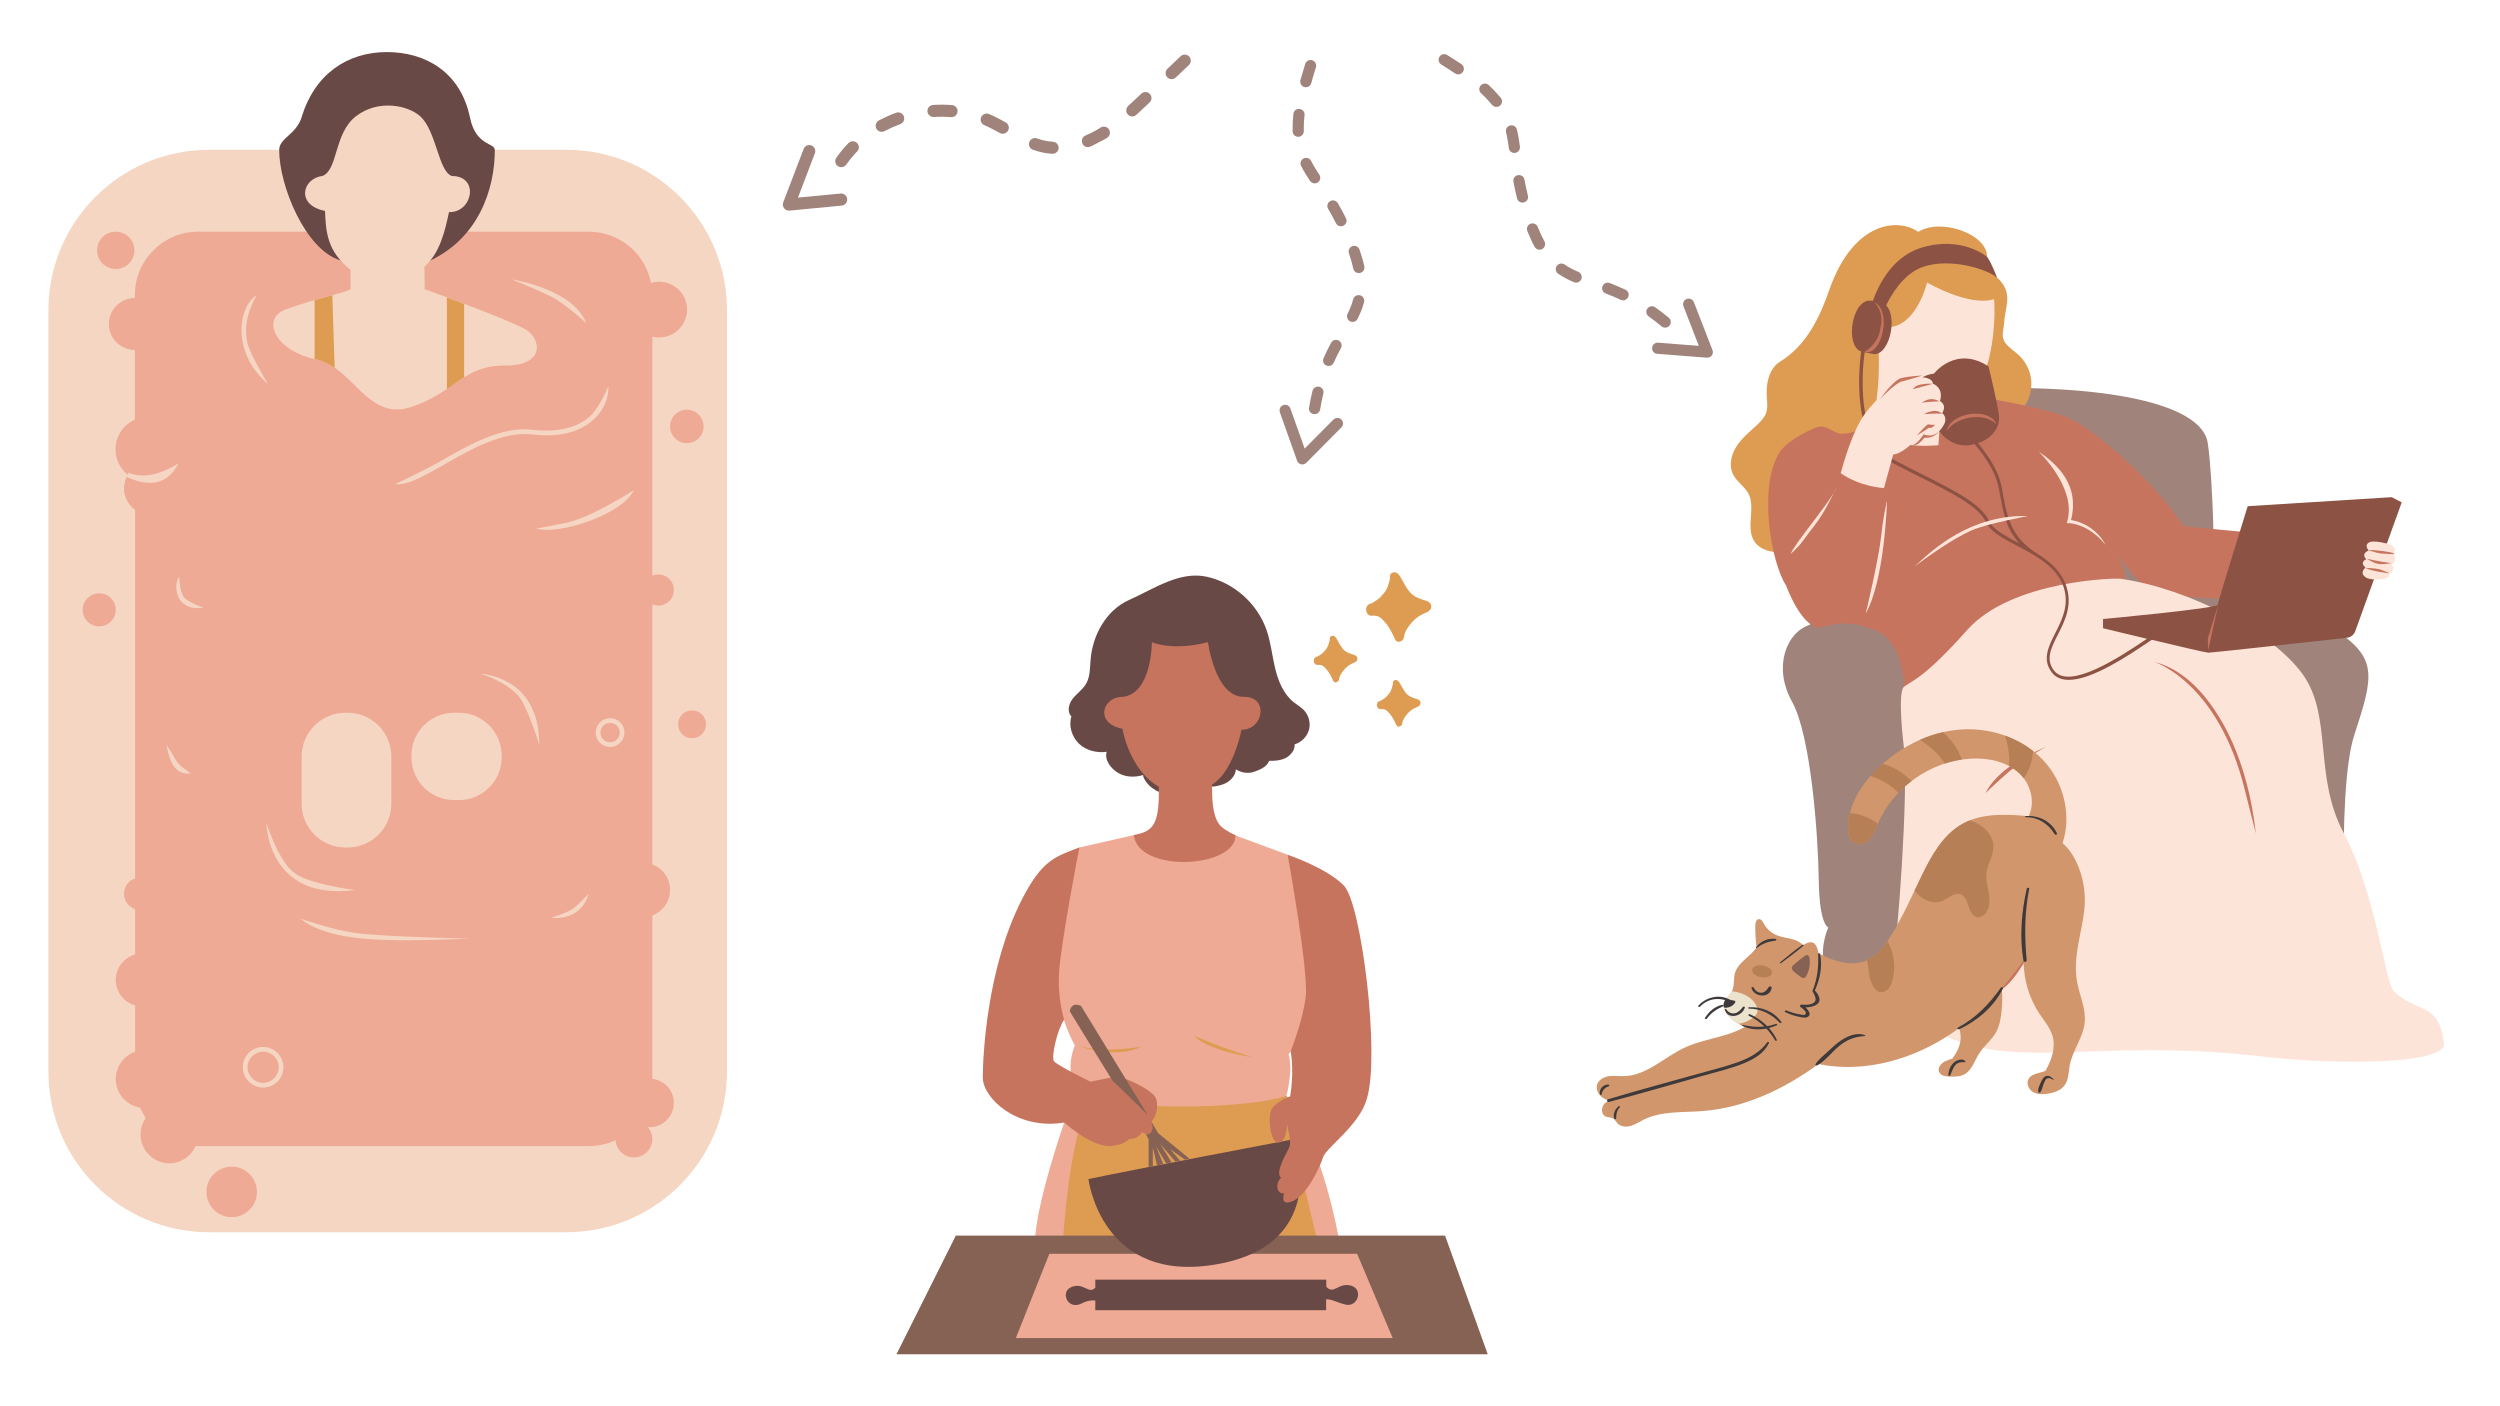 <svg xmlns="http://www.w3.org/2000/svg" xmlns:xlink="http://www.w3.org/1999/xlink" width="2240" zoomAndPan="magnify" viewBox="0 0 1680 945" height="1260" preserveAspectRatio="xMidYMid meet" version="1.0"><defs><clipPath id="834cc43b6b"><path d="M 32.539 100 L 488.539 100 L 488.539 828.66 L 32.539 828.66 Z M 32.539 100 " clip-rule="nonzero"/></clipPath><clipPath id="4841d25705"><path d="M 187 34.41 L 333 34.41 L 333 177 L 187 177 Z M 187 34.41 " clip-rule="nonzero"/></clipPath><clipPath id="cd86f69097"><path d="M 602.34 830 L 999.84 830 L 999.84 910.082 L 602.34 910.082 Z M 602.34 830 " clip-rule="nonzero"/></clipPath><clipPath id="e788ff25d5"><path d="M 561 36 L 801 36 L 801 113 L 561 113 Z M 561 36 " clip-rule="nonzero"/></clipPath><clipPath id="394cf694cb"><path d="M 811.199 57.801 L 552.34 192.367 L 511.172 113.18 L 770.035 -21.387 Z M 811.199 57.801 " clip-rule="nonzero"/></clipPath><clipPath id="55e19289a5"><path d="M 770.07 -21.316 L 511.211 113.254 L 552.375 192.441 L 811.238 57.875 Z M 770.07 -21.316 " clip-rule="nonzero"/></clipPath><clipPath id="e17af3f45f"><path d="M 526 97 L 570 97 L 570 142 L 526 142 Z M 526 97 " clip-rule="nonzero"/></clipPath><clipPath id="4351dbb88f"><path d="M 811.199 57.801 L 552.34 192.367 L 511.172 113.18 L 770.035 -21.387 Z M 811.199 57.801 " clip-rule="nonzero"/></clipPath><clipPath id="a589211ba0"><path d="M 770.07 -21.316 L 511.211 113.254 L 552.375 192.441 L 811.238 57.875 Z M 770.07 -21.316 " clip-rule="nonzero"/></clipPath><clipPath id="b2ffeb8e5f"><path d="M 966 36 L 1123 36 L 1123 221 L 966 221 Z M 966 36 " clip-rule="nonzero"/></clipPath><clipPath id="1cedfa3160"><path d="M 987.203 20.688 L 1161.184 230.098 L 1115.031 268.438 L 941.055 59.031 Z M 987.203 20.688 " clip-rule="nonzero"/></clipPath><clipPath id="f4b66d0a2c"><path d="M 941.289 58.836 L 1115.266 268.242 L 1161.418 229.902 L 987.438 20.492 Z M 941.289 58.836 " clip-rule="nonzero"/></clipPath><clipPath id="20d96c10e5"><path d="M 1110 200 L 1152 200 L 1152 241 L 1110 241 Z M 1110 200 " clip-rule="nonzero"/></clipPath><clipPath id="f5d50cabf4"><path d="M 987.203 20.688 L 1161.184 230.098 L 1115.031 268.438 L 941.055 59.031 Z M 987.203 20.688 " clip-rule="nonzero"/></clipPath><clipPath id="72d9e295a5"><path d="M 941.289 58.836 L 1115.266 268.242 L 1161.418 229.902 L 987.438 20.492 Z M 941.289 58.836 " clip-rule="nonzero"/></clipPath><clipPath id="29761a83e5"><path d="M 1250 189 L 1642.785 189 L 1642.785 714 L 1250 714 Z M 1250 189 " clip-rule="nonzero"/></clipPath><clipPath id="8dec0c1f20"><path d="M 868 40 L 917 40 L 917 279 L 868 279 Z M 868 40 " clip-rule="nonzero"/></clipPath><clipPath id="ccca1a1d22"><path d="M 860.398 312.625 L 855.352 40.422 L 915.34 39.312 L 920.387 311.516 Z M 860.398 312.625 " clip-rule="nonzero"/></clipPath><clipPath id="11cc596a92"><path d="M 915.035 39.164 L 920.078 311.367 L 860.09 312.48 L 855.043 40.277 Z M 915.035 39.164 " clip-rule="nonzero"/></clipPath><clipPath id="fcdb423017"><path d="M 859 272 L 903 272 L 903 313 L 859 313 Z M 859 272 " clip-rule="nonzero"/></clipPath><clipPath id="6a08eba3fc"><path d="M 860.398 312.625 L 855.352 40.422 L 915.34 39.312 L 920.387 311.516 Z M 860.398 312.625 " clip-rule="nonzero"/></clipPath><clipPath id="8313d40e2b"><path d="M 915.035 39.164 L 920.078 311.367 L 860.09 312.48 L 855.043 40.277 Z M 915.035 39.164 " clip-rule="nonzero"/></clipPath><clipPath id="108c20a510"><path d="M 1072.277 490 L 1402 490 L 1402 757.5 L 1072.277 757.5 Z M 1072.277 490 " clip-rule="nonzero"/></clipPath></defs><g clip-path="url(#834cc43b6b)"><path fill="#f5d6c3" d="M 380.453 828.074 L 140.469 828.074 C 80.949 828.074 32.539 779.855 32.539 720.219 L 32.539 208.52 C 32.539 149.039 80.789 100.66 140.469 100.66 L 380.613 100.66 C 440.133 100.66 488.539 148.879 488.539 208.52 L 488.539 720.219 C 488.383 779.855 440.133 828.074 380.453 828.074 Z M 380.453 828.074 " fill-opacity="1" fill-rule="nonzero"/></g><path fill="#eeaa94" d="M 65.238 168.23 C 65.238 161.25 70.793 155.699 77.773 155.699 C 84.758 155.699 90.312 161.25 90.312 168.23 C 90.312 175.211 84.758 180.762 77.773 180.762 C 70.793 180.762 65.238 175.211 65.238 168.23 Z M 66.664 398.699 C 60.633 398.699 55.555 403.617 55.555 409.805 C 55.555 415.988 60.477 420.906 66.664 420.906 C 72.855 420.906 77.773 415.988 77.773 409.805 C 77.773 403.617 72.855 398.699 66.664 398.699 Z M 155.707 783.98 C 146.344 783.98 138.723 791.594 138.723 800.953 C 138.723 810.312 146.344 817.926 155.707 817.926 C 165.07 817.926 172.688 810.312 172.688 800.953 C 172.531 791.594 165.07 783.98 155.707 783.98 Z M 465.051 477.375 C 459.812 477.375 455.684 481.5 455.684 486.734 C 455.684 491.969 459.812 496.09 465.051 496.09 C 470.289 496.09 474.414 491.969 474.414 486.734 C 474.414 481.5 470.289 477.375 465.051 477.375 Z M 472.828 286.559 C 472.828 280.371 467.75 275.297 461.559 275.297 C 455.367 275.297 450.289 280.371 450.289 286.559 C 450.289 292.746 455.367 297.82 461.559 297.82 C 467.75 297.82 472.828 292.746 472.828 286.559 Z M 409.973 485.781 C 406.324 485.781 403.469 488.637 403.469 492.285 C 403.469 495.934 406.324 498.789 409.973 498.789 C 413.625 498.789 416.48 495.934 416.48 492.285 C 416.48 488.637 413.625 485.781 409.973 485.781 Z M 176.816 706.734 C 171.102 706.734 166.34 711.492 166.34 717.203 C 166.34 722.914 171.102 727.672 176.816 727.672 C 182.531 727.672 187.293 722.914 187.293 717.203 C 187.293 711.492 182.688 706.734 176.816 706.734 Z M 438.387 226.285 L 438.387 386.805 C 439.656 386.328 440.926 386.012 442.352 386.012 C 448.066 386.012 452.828 390.613 452.828 396.48 C 452.828 402.348 448.227 406.949 442.352 406.949 C 440.926 406.949 439.656 406.633 438.387 406.156 L 438.387 580.953 C 445.367 583.488 450.289 590.152 450.289 598.082 C 450.289 605.855 445.367 612.516 438.387 615.211 L 438.387 724.977 C 446.48 725.926 452.828 732.746 452.828 741.152 C 452.828 750.195 445.527 757.492 436.48 757.492 C 436.164 757.492 435.844 757.492 435.371 757.492 C 437.273 759.711 438.387 762.41 438.387 765.422 C 438.387 772.242 432.828 777.793 426.004 777.793 C 419.496 777.793 414.102 772.719 413.625 766.215 C 408.227 768.754 402.195 770.18 395.691 770.18 L 133.328 770.18 C 132.691 770.18 132.059 770.18 131.422 770.18 C 128.406 777 121.582 781.762 113.805 781.762 C 103.172 781.762 94.441 773.035 94.441 762.41 C 94.441 758.285 95.711 754.477 97.934 751.305 C 96.504 749.086 95.234 746.707 94.125 744.328 C 84.918 742.742 77.773 734.809 77.773 725.133 C 77.773 716.727 83.172 709.43 90.789 706.734 L 90.789 675.645 C 83.332 673.582 77.773 666.605 77.773 658.516 C 77.773 650.426 83.332 643.445 90.789 641.383 L 90.789 610.93 C 86.504 609.504 83.332 605.379 83.332 600.621 C 83.332 595.859 86.348 591.738 90.789 590.309 L 90.789 342.551 C 86.348 339.379 83.332 334.145 83.332 328.273 C 83.332 324.945 84.281 321.773 85.871 319.074 L 85.234 320.504 C 90.949 323.199 96.188 324.469 100.789 324.469 C 109.203 324.469 115.551 320.027 119.996 311.305 C 119.996 311.305 101.266 324.309 86.504 317.648 L 85.871 319.074 C 80.949 315.109 77.617 308.922 77.617 301.945 C 77.617 293.062 83.012 285.449 90.633 281.957 L 90.633 235.168 C 80.949 235.168 73.172 227.395 73.172 217.719 C 73.172 208.043 80.949 200.27 90.633 200.27 L 90.633 198.211 C 90.633 174.734 109.68 155.699 133.168 155.699 L 395.691 155.699 C 416.48 155.699 433.781 170.609 437.434 190.121 C 439.18 189.645 441.082 189.328 442.988 189.328 C 453.305 189.328 461.719 197.734 461.719 208.043 C 461.719 218.355 453.305 226.762 442.988 226.762 C 441.559 226.918 439.973 226.602 438.387 226.285 Z M 343.789 187.742 C 343.789 187.742 357.281 192.977 370.137 199.16 C 379.023 203.445 393.945 217.086 393.945 217.086 C 385.055 194.242 345.375 188.059 343.789 187.742 Z M 265.539 325.262 C 266.176 325.422 266.969 325.422 267.602 325.422 C 275.379 325.422 286.016 319.234 298.395 312.254 C 316.012 302.102 337.914 289.574 357.754 291.953 C 379.816 294.648 392.355 287.988 398.863 281.957 C 405.531 275.93 409.18 267.684 408.863 259.434 C 408.863 259.434 402.672 274.188 396.641 279.578 C 395.531 280.531 394.262 281.641 392.832 282.594 C 386.168 287.035 375.215 290.84 357.914 288.781 C 337.121 286.242 314.586 299.25 296.648 309.559 C 283.953 316.855 265.539 325.262 265.539 325.262 Z M 128.406 519.727 C 128.406 519.727 119.676 514.492 117.773 510.051 C 116.504 507.195 111.898 500.691 111.898 500.691 C 113.012 506.559 115.391 519.883 126.184 519.883 C 126.977 519.883 127.613 519.727 128.406 519.727 Z M 136.66 408.375 C 136.66 408.375 125.23 404.57 123.012 400.445 C 120.629 396.164 120.473 387.438 120.473 387.438 C 118.406 389.66 117.297 396.48 120.312 402.031 C 121.742 404.727 125.23 408.695 132.852 408.695 C 133.961 408.695 135.23 408.535 136.66 408.375 Z M 180.148 258.168 C 180.148 258.168 168.086 238.18 166.34 230.727 C 165.07 225.176 165.23 220.574 165.547 217.879 C 166.5 208.996 172.371 198.527 172.371 198.527 C 167.453 201.066 163.484 208.68 162.531 217.402 C 161.738 224.383 161.895 242.465 180.148 258.168 Z M 190.465 717.203 C 190.465 709.75 184.434 703.562 176.816 703.562 C 169.355 703.562 163.168 709.59 163.168 717.203 C 163.168 724.656 169.355 730.844 176.816 730.844 C 184.277 730.844 190.465 724.816 190.465 717.203 Z M 195.227 588.566 C 203.48 595.387 214.113 598.875 227.129 598.875 C 230.781 598.875 234.59 598.559 238.559 598.082 C 238.559 598.082 206.973 594.273 197.289 586.188 C 196.656 585.711 196.02 585.074 195.543 584.598 C 186.18 575.719 179.039 553.035 179.039 553.035 C 179.195 558.109 180.941 576.352 195.227 588.566 Z M 316.172 630.758 C 316.172 630.758 259.508 629.648 238.715 626.949 C 224.113 625.047 201.734 617.273 201.734 617.273 C 216.496 629.172 242.367 631.867 272.523 631.867 C 285.062 631.867 298.395 631.391 312.043 630.914 Z M 362.359 500.375 C 362.516 454.059 322.996 452.789 322.68 452.789 C 322.68 452.789 337.281 456.438 347.758 466.906 C 354.105 473.41 362.359 500.375 362.359 500.375 Z M 395.531 600.621 C 395.531 600.621 387.594 609.184 384.102 611.246 C 377.914 614.738 370.453 616.641 370.453 616.641 C 371.406 616.797 372.676 616.957 373.945 616.957 C 380.77 616.797 391.879 613.945 395.531 600.621 Z M 419.656 492.285 C 419.656 486.891 415.371 482.609 409.973 482.609 C 404.578 482.609 400.293 486.891 400.293 492.285 C 400.293 497.676 404.578 501.961 409.973 501.961 C 415.371 501.961 419.656 497.52 419.656 492.285 Z M 425.848 329.387 C 425.848 329.387 398.547 347.152 381.406 351.117 C 373.309 352.859 360.297 355.238 360.297 355.238 C 362.359 355.715 364.898 356.031 367.598 356.031 C 386.961 356.031 419.973 343.027 425.848 329.387 Z M 425.848 329.387 " fill-opacity="1" fill-rule="nonzero"/><g clip-path="url(#4841d25705)"><path fill="#694946" d="M 286.016 176.48 L 228.559 174.895 C 205.066 167.754 187.609 124.609 187.609 100.82 C 187.609 92.73 199.035 90.508 202.688 78.77 C 211.418 49.746 233.48 34.992 259.984 34.992 C 285.855 34.992 309.504 48.316 315.855 79.09 C 319.82 98.281 332.52 95.742 332.52 100.82 C 332.52 126.355 322.043 161.25 286.016 176.48 Z M 286.016 176.48 " fill-opacity="1" fill-rule="nonzero"/></g><path fill="#f5d6c3" d="M 339.504 245.637 C 311.094 245.477 306.648 263.242 276.648 273.395 C 246.652 283.547 237.605 246.43 211.895 241.352 C 186.34 236.277 174.91 215.18 191.258 208.203 C 211.418 200.746 230.621 196.941 234.113 195.035 C 234.113 195.035 234.75 194.719 235.699 194.086 C 235.543 193.133 235.543 192.184 235.543 191.23 C 235.543 184.094 235.543 182.031 235.543 181.395 C 219.828 168.707 219.035 156.176 218.402 141.742 C 198.562 137.777 203.164 119.852 216.656 118.266 C 227.289 114.141 224.273 89.715 239.191 78.137 C 254.113 66.559 274.109 70.68 282.363 78.137 C 293.316 87.973 294.586 115.254 303.633 118.266 C 322.203 118.266 317.758 142.535 302.203 142.535 C 302.047 142.535 301.887 142.535 301.727 142.535 C 299.031 155.223 295.539 170.293 285.223 179.176 C 285.223 180.602 285.379 183.773 285.379 190.438 C 285.379 191.707 285.223 192.977 285.223 194.242 C 318.395 206.457 338.867 214.23 351.723 220.574 C 363.312 225.809 367.914 245.793 339.504 245.637 Z M 233.48 478.961 L 232.211 478.961 C 215.859 478.961 202.688 492.125 202.688 508.465 L 202.688 540.027 C 202.688 556.367 215.859 569.531 232.211 569.531 L 233.48 569.531 C 249.828 569.531 263 556.367 263 540.027 L 263 508.465 C 263 492.125 249.828 478.961 233.48 478.961 Z M 308.395 478.961 L 305.219 478.961 C 289.348 478.961 276.492 491.809 276.492 507.672 L 276.492 508.938 C 276.492 524.801 289.348 537.648 305.219 537.648 L 308.395 537.648 C 324.266 537.648 337.121 524.801 337.121 508.938 L 337.121 507.672 C 336.965 491.809 324.266 478.961 308.395 478.961 Z M 308.395 478.961 " fill-opacity="1" fill-rule="nonzero"/><path fill="#de9c52" d="M 224.906 247.223 C 220.941 244.527 216.656 242.305 211.895 241.352 C 211.734 241.352 211.574 241.352 211.418 241.195 L 211.418 201.699 C 215.859 200.43 219.828 199.32 223.32 198.367 Z M 300.301 261.496 C 304.426 258.641 308.078 255.945 311.887 253.566 L 311.887 204.238 C 308.234 202.809 304.426 201.383 300.301 199.953 Z M 300.301 261.496 " fill-opacity="1" fill-rule="nonzero"/><path fill="#eeaa94" d="M 865.293 574.398 C 865.293 574.398 888.648 606.848 893.988 638.457 C 899.227 670.172 875.031 693.828 865.922 708.586 C 869.273 719.055 864.453 736.535 864.453 736.535 C 891.789 774.426 901.426 842.566 901.426 842.566 L 695.938 842.566 C 691.117 816.609 723.273 731.301 723.273 731.301 C 715.102 718.32 722.328 702.516 722.328 702.516 C 722.328 702.516 718.246 695.816 715 685.352 C 713.219 679.699 695.938 676.035 695.414 668.602 C 693.945 647.461 725.055 569.582 725.055 569.582 L 761.816 561.211 L 830.207 561.418 Z M 865.293 574.398 " fill-opacity="1" fill-rule="nonzero"/><path fill="#de9c52" d="M 717.723 746.793 C 720.969 737.27 723.379 731.195 723.379 731.195 C 718.453 744.488 826.016 748.363 864.559 736.43 C 867.176 739.988 869.586 743.863 871.785 747.84 L 866.027 751.293 C 866.027 751.293 877.754 804.363 887.496 842.465 L 713.848 842.465 C 715 819.855 718.453 777.879 727.879 749.41 Z M 717.723 746.793 " fill-opacity="1" fill-rule="nonzero"/><g clip-path="url(#cd86f69097)"><path fill="#866255" d="M 999.77 910.082 L 602.41 910.082 L 642.312 830.32 L 971.074 830.32 Z M 999.77 910.082 " fill-opacity="1" fill-rule="nonzero"/></g><path fill="#eeaa94" d="M 705.152 842.566 L 912.004 842.566 L 935.883 899.195 L 682.637 899.195 Z M 705.152 842.566 " fill-opacity="1" fill-rule="nonzero"/><path fill="#de9c52" d="M 840.891 710.262 C 831.465 709.008 822.352 706.598 813.555 703.039 C 809.68 701.469 805.699 699.48 802.766 696.234 C 802.766 696.234 810.832 699.375 814.391 700.945 C 822.98 704.504 840.891 710.262 840.891 710.262 Z M 725.891 703.25 C 725.891 703.25 749.141 712.145 767.367 703.25 C 767.367 703.25 745.266 707.75 725.891 703.25 Z M 725.891 703.25 " fill-opacity="1" fill-rule="nonzero"/><path fill="#694946" d="M 818.895 849.371 C 740.031 864.027 731.441 792.324 731.441 792.324 C 755.949 787.09 869.902 765.426 869.902 765.426 C 869.902 765.426 895.352 835.242 818.895 849.371 Z M 821.512 527.191 C 826.016 525.727 830.312 521.75 830.52 516.934 C 833.977 519.34 838.586 519.969 842.566 518.711 C 846.547 517.352 851.57 515.258 852.828 511.281 C 856.598 511.387 860.578 511.07 863.93 509.398 C 867.281 507.723 870.32 503.953 870.004 500.188 C 874.613 498.824 878.383 494.953 879.641 490.348 C 880.898 485.742 879.43 480.508 876.078 477.055 C 874.195 475.168 871.785 473.809 869.691 472.133 C 862.676 466.691 859.008 457.898 856.914 449.211 C 854.82 440.523 853.98 431.52 851.047 423.148 C 844.871 405.562 829.16 391.535 810.934 387.559 C 792.711 383.582 775.641 395.617 758.566 403.258 C 743.484 410.062 734.27 426.602 732.906 443.035 C 732.383 448.793 732.699 454.863 729.66 459.781 C 727.355 463.551 723.586 466.062 720.863 469.516 C 718.141 472.973 716.883 478.414 720.027 481.449 C 717.93 487.73 720.34 495.266 725.156 499.871 C 729.977 504.371 737.098 506.152 743.695 505.211 C 742.02 510.758 746.523 516.516 751.445 519.445 C 756.473 522.375 762.758 522.48 768.309 520.805 C 767.891 521.434 768.621 522.691 768.938 523.316 C 772.395 530.016 780.145 533.996 787.684 533.996 C 795.227 533.996 802.555 530.75 808.527 526.039 C 811.668 529.809 817.012 528.656 821.512 527.191 Z M 907.816 863.922 C 899.227 861.617 896.398 870.41 891.266 864.652 L 891.266 859.941 L 736.051 859.941 L 736.051 865.281 C 731.758 870.199 727.879 861.199 719.605 865.07 C 712.379 868.422 717.512 880.773 727.043 875.852 C 730.605 873.969 733.641 873.656 736.051 873.969 L 736.051 880.457 L 891.16 880.457 L 891.16 873.133 C 894.723 872.922 898.18 875.227 904.254 876.691 C 912.316 878.68 916.508 866.328 907.816 863.922 Z M 907.816 863.922 " fill-opacity="1" fill-rule="nonzero"/><path fill="#c7745e" d="M 711.75 652.797 C 710.496 671.219 715.102 685.246 715.102 685.246 C 710.809 690.898 705.992 710.891 708.398 713.297 C 711.75 716.648 732.805 726.906 732.805 726.906 C 732.805 726.906 745.16 724.289 749.664 723.555 C 754.168 722.824 774.277 732.242 776.688 737.793 C 779.098 743.441 776.059 752.758 773.648 753.281 C 773.648 753.281 776.793 758.934 773.648 761.344 C 770.508 763.855 767.469 760.715 767.469 760.715 C 764.957 765.738 758.777 765.426 758.777 765.426 C 758.777 765.426 755.637 769.191 749.77 769.508 C 737.621 773.59 718.035 757.051 715.312 754.328 C 683.367 759.668 660.434 737.895 660.434 724.078 C 660.434 710.578 662.945 650.703 686.824 604.23 C 700.441 577.645 709.344 575.652 725.367 569.48 C 725.156 569.48 712.902 634.375 711.75 652.797 Z M 877.441 669.859 C 875.348 686.816 867.281 706.391 867.281 706.391 C 869.902 720.836 866.969 736.746 866.969 736.746 C 866.969 736.746 857.543 740.199 854.609 745.223 C 851.676 750.246 853.668 768.984 859.426 767.832 C 865.188 766.68 864.875 754.746 864.875 755.375 C 864.875 755.898 867.805 766.68 866.652 770.238 C 865.5 773.695 856.18 788.035 860.895 791.383 C 856.285 795.988 858.59 803 862.988 801.852 C 862.988 801.852 860.477 808.234 865.293 808.129 C 877.129 806.875 887.184 783.742 889.172 777.461 C 891.266 771.18 913.891 755.898 918.602 738.105 C 927.504 708.586 914.832 607.16 903.102 595.125 C 891.371 583.086 865.293 574.398 865.293 574.398 C 865.293 574.398 879.535 652.797 877.441 669.859 Z M 811.773 431.52 C 787.477 437.801 774.07 431.52 774.07 431.52 C 774.07 431.52 774.07 468.051 752.914 468.367 C 752.809 468.367 752.703 468.367 752.703 468.367 C 740.344 469.727 736.156 486.16 754.273 489.719 C 757.836 507.512 766.945 521.957 778.781 528.762 C 778.676 537.238 779.098 549.172 774.277 555.242 C 771.449 558.801 767.469 560.059 761.918 561.105 C 764.539 586.75 830.102 583.715 830.312 561.312 C 825.387 559.012 821.094 556.5 819.211 553.777 C 814.707 547.496 814.496 536.715 814.496 527.191 C 824.762 521.121 831.566 503.746 834.289 490.348 C 834.395 490.348 834.605 490.348 834.711 490.348 C 848.848 490.348 852.934 468.262 835.965 468.262 C 835.965 468.262 835.863 468.262 835.758 468.262 C 816.484 468.367 811.773 431.52 811.773 431.52 Z M 811.773 431.52 " fill-opacity="1" fill-rule="nonzero"/><path fill="#866255" d="M 771.344 749.41 C 771.344 749.41 757.625 735.594 747.988 726.59 C 747.047 725.648 718.875 679.594 718.875 679.594 C 718.875 679.594 719.504 672.895 726.414 675.93 Z M 771.973 784.266 L 774.695 783.742 L 774.695 771.078 L 777.523 783.113 L 781.715 782.277 L 776.688 770.031 L 783.703 781.859 L 787.266 781.125 L 779.621 768.668 L 789.883 780.602 L 793.027 779.973 L 786.324 772.227 L 796.379 779.348 L 799.414 778.719 L 778.258 761.445 L 773.547 753.387 C 777 762.809 770.09 762.391 770.09 762.391 L 771.871 765.527 L 771.871 784.266 Z M 771.973 784.266 " fill-opacity="1" fill-rule="nonzero"/><g clip-path="url(#e788ff25d5)"><g clip-path="url(#394cf694cb)"><g clip-path="url(#55e19289a5)"><path fill="#a0837b" d="M 737.945 96.066 C 738.914 95.562 739.922 95.039 740.891 94.441 C 741.914 93.867 742.953 93.234 743.961 92.621 C 745.859 91.449 746.418 88.918 745.246 87.012 C 744.07 85.109 741.578 84.527 739.641 85.719 C 738.711 86.297 737.812 86.852 736.859 87.395 C 735.98 87.898 735.137 88.383 734.219 88.812 C 732.676 89.617 731.09 90.348 729.488 91.043 C 727.438 91.926 726.48 94.297 727.332 96.371 C 728.18 98.445 730.551 99.406 732.656 98.539 C 734.422 97.805 736.219 96.961 737.945 96.066 Z M 762.727 77.789 C 763.051 77.621 763.32 77.434 763.605 77.195 C 766.301 74.742 768.926 72.234 771.566 69.766 L 772.547 68.844 C 774.172 67.312 774.238 64.719 772.672 63.109 C 771.141 61.48 768.566 61.445 766.941 62.977 L 765.996 63.879 C 763.391 66.332 760.805 68.82 758.16 71.199 C 756.52 72.695 756.398 75.273 757.891 76.918 C 759.148 78.277 761.145 78.609 762.727 77.789 Z M 709.223 102.902 C 710.445 102.27 711.312 101.039 711.398 99.531 C 711.523 97.316 709.824 95.367 707.578 95.254 C 705.926 95.152 704.273 94.961 702.691 94.641 C 700.766 94.27 698.836 93.719 696.828 93.023 C 694.715 92.293 692.414 93.398 691.688 95.516 C 690.961 97.629 692.066 99.934 694.184 100.664 C 696.59 101.516 698.863 102.117 701.172 102.609 C 703.102 102.977 705.098 103.219 707.129 103.352 C 707.871 103.379 708.613 103.223 709.223 102.902 Z M 789.227 52.719 C 789.551 52.551 789.855 52.344 790.16 52.051 L 798.957 43.684 C 800.582 42.152 800.648 39.559 799.082 37.949 C 797.551 36.32 794.957 36.25 793.352 37.816 L 784.555 46.188 C 782.93 47.715 782.863 50.312 784.395 51.938 C 785.684 53.281 787.648 53.539 789.227 52.719 Z M 675.73 89.406 C 676.414 89.051 677.004 88.516 677.406 87.805 C 678.5 85.863 677.805 83.391 675.867 82.293 C 673.562 81.023 670.527 79.309 667.332 77.816 C 666.438 77.414 665.543 77.008 664.609 76.625 C 662.566 75.766 660.191 76.727 659.301 78.789 C 658.445 80.836 659.41 83.215 661.473 84.109 C 662.293 84.457 663.078 84.828 663.863 85.195 C 666.82 86.586 669.711 88.191 671.887 89.391 C 673.094 90.047 674.543 90.023 675.73 89.406 Z M 641.316 78.266 C 642.5 77.648 643.367 76.418 643.488 74.984 C 643.652 72.75 641.988 70.781 639.758 70.613 C 635.566 70.277 631.27 70.27 627.016 70.516 C 624.773 70.68 623.082 72.609 623.246 74.855 C 623.41 77.102 625.32 78.758 627.582 78.633 C 631.457 78.359 635.32 78.41 639.129 78.715 C 639.926 78.758 640.668 78.602 641.316 78.266 Z M 567.219 111.891 C 567.793 111.59 568.258 111.168 568.668 110.633 C 570.844 107.535 573.316 104.559 575.988 101.797 C 577.574 100.195 577.516 97.621 575.93 96.066 C 574.348 94.512 571.754 94.535 570.203 96.117 C 567.191 99.191 564.438 102.5 562.012 106 C 560.738 107.852 561.176 110.367 563.027 111.645 C 564.312 112.531 565.926 112.562 567.219 111.891 Z M 605.477 83.176 C 607.238 82.262 608.09 80.125 607.406 78.195 C 606.629 76.086 604.328 74.996 602.219 75.77 C 598.527 77.098 594.891 78.711 591.406 80.523 L 590.578 80.953 C 588.621 82.016 587.883 84.461 588.91 86.438 C 589.977 88.398 592.383 89.16 594.359 88.133 C 594.359 88.133 594.395 88.117 594.395 88.117 L 595.113 87.742 C 598.273 86.098 601.586 84.652 604.918 83.422 C 605.152 83.344 605.332 83.254 605.477 83.176 Z M 605.477 83.176 " fill-opacity="1" fill-rule="nonzero"/></g></g></g><g clip-path="url(#e17af3f45f)"><g clip-path="url(#4351dbb88f)"><g clip-path="url(#a589211ba0)"><path fill="#a0837b" d="M 567.133 137.723 C 568.57 136.973 569.453 135.418 569.297 133.715 C 569.098 131.488 567.113 129.867 564.891 130.062 L 536.227 132.801 L 547.609 102.973 C 548.391 100.875 547.355 98.531 545.258 97.746 C 543.16 96.961 540.824 97.996 540.043 100.094 L 526.312 136.035 C 525.809 137.348 526.031 138.832 526.887 139.945 C 527.738 141.055 529.105 141.668 530.5 141.539 L 565.676 138.16 C 566.199 138.117 566.703 137.945 567.133 137.723 Z M 567.133 137.723 " fill-opacity="1" fill-rule="nonzero"/></g></g></g><g clip-path="url(#b2ffeb8e5f)"><g clip-path="url(#1cedfa3160)"><g clip-path="url(#f4b66d0a2c)"><path fill="#a0837b" d="M 1007.746 64.855 C 1005.613 62.289 1003.137 59.715 1000.414 57.148 C 998.895 55.73 996.531 55.84 995.105 57.367 C 993.676 58.895 993.746 61.277 995.293 62.672 C 997.801 64.977 1000.035 67.312 1001.977 69.648 C 1001.977 69.648 1002 69.68 1002 69.68 L 1002.645 70.457 C 1003.992 72.02 1006.312 72.336 1007.934 71.039 C 1009.551 69.742 1009.832 67.363 1008.543 65.754 L 1007.824 64.887 C 1007.746 64.855 1007.746 64.855 1007.746 64.855 Z M 1018.625 85.559 C 1017.715 84.461 1016.242 83.93 1014.762 84.332 C 1012.758 84.871 1011.523 86.926 1012.055 88.922 C 1013.027 92.691 1013.543 96.555 1013.93 99.5 C 1014.188 101.578 1016.055 103 1018.105 102.758 C 1020.16 102.516 1021.625 100.617 1021.391 98.566 C 1021 95.383 1020.41 91.191 1019.34 87.012 C 1019.23 86.469 1018.984 85.992 1018.625 85.559 Z M 982.879 43.832 C 982.664 43.57 982.395 43.309 982.066 43.09 C 978.902 40.992 975.68 38.941 972.504 36.949 C 970.762 35.859 968.414 36.395 967.312 38.141 C 966.211 39.883 966.715 42.195 968.477 43.316 C 971.574 45.273 974.75 47.27 977.863 49.363 C 979.598 50.508 981.914 50.047 983.066 48.309 C 984.055 46.902 983.91 45.07 982.879 43.832 Z M 1121.914 214.016 C 1121.77 213.844 1121.625 213.668 1121.426 213.543 C 1118.48 211.066 1115.422 208.684 1112.27 206.477 C 1110.594 205.285 1108.23 205.688 1107.027 207.367 C 1105.824 209.051 1106.215 211.406 1107.891 212.598 C 1110.871 214.707 1113.777 216.973 1116.551 219.301 C 1118.133 220.617 1120.527 220.434 1121.855 218.844 C 1123.086 217.43 1123.062 215.398 1121.914 214.016 Z M 1093.633 195.73 C 1093.297 195.328 1092.875 194.996 1092.363 194.734 C 1088.887 193.09 1085.297 191.539 1081.715 190.176 C 1079.781 189.445 1077.602 190.422 1076.859 192.359 C 1076.113 194.293 1077.082 196.465 1079.016 197.199 C 1082.418 198.465 1085.781 199.914 1089.078 201.465 C 1090.945 202.352 1093.184 201.562 1094.109 199.672 C 1094.793 198.426 1094.543 196.828 1093.633 195.73 Z M 1023.641 118.98 C 1022.801 117.969 1021.438 117.445 1020.023 117.695 C 1017.984 118.07 1016.645 120.062 1017.012 122.098 C 1017.723 125.844 1018.543 129.602 1019.469 133.316 C 1019.973 135.336 1021.996 136.531 1024.02 136.02 C 1026.047 135.508 1027.281 133.457 1026.75 131.457 C 1025.863 127.91 1025.086 124.262 1024.414 120.676 C 1024.316 120.027 1024.023 119.441 1023.641 118.98 Z M 1062.051 183.746 C 1061.691 183.312 1061.191 182.945 1060.656 182.711 C 1057.008 181.156 1054.012 179.555 1051.379 177.742 C 1049.672 176.574 1047.336 177.008 1046.129 178.742 C 1044.949 180.449 1045.391 182.812 1047.098 183.98 C 1050.133 186.039 1053.566 187.871 1057.672 189.625 C 1059.57 190.438 1061.793 189.566 1062.641 187.641 C 1063.203 186.25 1062.914 184.781 1062.051 183.746 Z M 1032.754 151.434 C 1031.75 150.223 1030.031 149.746 1028.477 150.355 C 1026.562 151.117 1025.578 153.301 1026.355 155.238 C 1027.93 159.195 1029.52 162.703 1031.273 165.875 C 1032.277 167.676 1034.562 168.359 1036.398 167.324 C 1038.203 166.312 1038.902 164.023 1037.875 162.195 C 1036.281 159.277 1034.793 156.125 1033.355 152.445 C 1033.199 152.086 1033.02 151.75 1032.754 151.434 Z M 1032.754 151.434 " fill-opacity="1" fill-rule="nonzero"/></g></g></g><g clip-path="url(#20d96c10e5)"><g clip-path="url(#f5d50cabf4)"><g clip-path="url(#72d9e295a5)"><path fill="#a0837b" d="M 1137.672 201.996 C 1136.664 200.785 1134.945 200.312 1133.422 200.895 C 1131.504 201.66 1130.523 203.84 1131.277 205.75 L 1141.609 232.414 L 1114.246 230.281 C 1112.152 230.121 1110.348 231.668 1110.207 233.738 C 1110.031 235.832 1111.57 237.625 1113.641 237.758 L 1146.996 240.371 C 1148.297 240.461 1149.551 239.906 1150.316 238.879 C 1151.082 237.852 1151.266 236.48 1150.797 235.266 L 1138.27 203.012 C 1138.141 202.68 1137.934 202.316 1137.672 201.996 Z M 1137.672 201.996 " fill-opacity="1" fill-rule="nonzero"/></g></g></g><path fill="#de9c52" d="M 959.16 404.008 C 954.266 402.352 949.98 401.426 946.672 396.996 C 945.035 394.805 943.777 392.453 942.438 390.09 C 941.543 388.523 940.535 386.453 939.121 385.309 C 936.996 383.59 933.238 385.105 934.18 388.207 C 934.191 388.242 934.195 388.281 934.203 388.32 C 933.285 391.961 932.566 395.547 930.027 398.516 C 928.656 400.117 927.5 401.68 925.719 402.855 C 924.531 403.641 922.289 405.383 920.93 405.676 C 916.484 406.629 917.383 414.207 922.02 413.766 C 926.418 413.348 928.164 415.203 931.004 418.477 C 933.863 421.777 935.695 425.695 937.496 429.648 C 938.945 432.832 943.312 430.906 943.52 428.008 C 943.793 424.125 947.605 419.32 950.238 416.719 C 951.793 415.184 954.031 413.719 955.965 412.707 C 957.648 411.832 959.383 411.516 960.766 410.129 C 962.793 408.102 961.711 404.871 959.16 404.008 " fill-opacity="1" fill-rule="nonzero"/><path fill="#de9c52" d="M 952.816 470 C 949.535 468.887 946.664 468.27 944.445 465.297 C 943.348 463.832 942.508 462.254 941.609 460.672 C 941.012 459.621 940.336 458.23 939.387 457.465 C 937.961 456.316 935.445 457.328 936.074 459.406 C 936.082 459.43 936.082 459.457 936.09 459.484 C 935.477 461.926 934.992 464.328 933.293 466.316 C 932.371 467.391 931.598 468.438 930.406 469.227 C 929.609 469.754 928.105 470.922 927.191 471.117 C 924.215 471.758 924.816 476.832 927.922 476.539 C 930.871 476.258 932.043 477.5 933.945 479.695 C 935.863 481.906 937.09 484.535 938.297 487.184 C 939.27 489.32 942.195 488.027 942.332 486.086 C 942.52 483.48 945.074 480.262 946.836 478.52 C 947.879 477.488 949.379 476.508 950.676 475.832 C 951.805 475.242 952.969 475.031 953.895 474.102 C 955.25 472.742 954.527 470.578 952.816 470 " fill-opacity="1" fill-rule="nonzero"/><path fill="#de9c52" d="M 910.395 440.262 C 907.113 439.152 904.242 438.531 902.023 435.562 C 900.926 434.094 900.086 432.52 899.184 430.934 C 898.586 429.883 897.91 428.496 896.965 427.73 C 895.539 426.578 893.02 427.594 893.652 429.672 C 893.66 429.695 893.66 429.723 893.668 429.746 C 893.051 432.188 892.57 434.59 890.867 436.582 C 889.949 437.656 889.176 438.703 887.98 439.492 C 887.184 440.016 885.684 441.184 884.77 441.379 C 881.793 442.02 882.395 447.098 885.5 446.801 C 888.449 446.523 889.621 447.766 891.523 449.961 C 893.441 452.172 894.668 454.797 895.875 457.449 C 896.844 459.582 899.773 458.289 899.91 456.352 C 900.094 453.746 902.648 450.527 904.414 448.781 C 905.457 447.754 906.957 446.77 908.254 446.094 C 909.383 445.504 910.543 445.293 911.473 444.367 C 912.828 443.004 912.105 440.84 910.395 440.262 " fill-opacity="1" fill-rule="nonzero"/><path fill="#a0837b" d="M 1218.832 341.301 C 1216.691 320.801 1223.113 265.16 1318.852 261.332 C 1414.594 257.5 1479.812 271.129 1483.641 297.824 C 1487.473 324.52 1487.922 381.398 1487.922 381.398 C 1487.922 381.398 1539.734 403.699 1568.793 422.961 C 1597.855 442.219 1595.266 453.707 1582.199 493.582 C 1569.133 533.34 1577.691 662.191 1577.691 662.191 L 1231.223 662.191 C 1218.832 643.832 1228.633 623.223 1228.633 623.223 C 1228.633 623.223 1222.66 621.98 1222.211 591.57 C 1221.762 561.16 1217.031 494.48 1204.188 471.391 C 1191.348 448.301 1200.359 424.762 1216.355 419.805 C 1216.465 419.918 1220.973 361.914 1218.832 341.301 Z M 1218.832 341.301 " fill-opacity="1" fill-rule="nonzero"/><path fill="#de9c52" d="M 1318.852 303.117 C 1312.66 314.383 1317.051 329.25 1310.969 340.625 C 1308.828 344.68 1305.449 347.945 1301.734 350.535 C 1290.02 358.645 1275.148 360.336 1261.297 363.488 C 1252.621 365.516 1244.062 368.219 1235.277 368.219 C 1229.984 368.219 1224.801 367.434 1219.508 367.656 C 1212.301 367.996 1205.203 370.473 1197.992 371.035 C 1190.785 371.598 1182.562 369.684 1178.734 363.488 C 1172.988 354.254 1179.973 341.188 1174.902 331.613 C 1172.312 326.883 1167.246 323.844 1164.766 319.113 C 1161.613 313.141 1163.301 305.484 1167.02 299.852 C 1170.734 294.109 1176.141 289.828 1181.098 285.211 C 1183.465 282.957 1185.828 280.48 1186.844 277.438 C 1188.309 273.156 1187.18 268.426 1187.18 263.922 C 1187.18 255.812 1189.434 247.141 1196.305 242.973 C 1214.438 231.707 1223.113 212.562 1229.418 194.426 C 1244.965 150.273 1274.023 145.656 1289.117 155.793 C 1304.324 146.219 1335.523 157.371 1335.297 172.465 C 1330.793 176.633 1336.426 181.363 1342.168 186.656 C 1353.207 196.68 1347.465 205.805 1346.789 216.84 C 1346.449 222.137 1344.422 226.414 1347.688 230.582 C 1350.277 233.961 1354.109 236.215 1357.148 239.145 C 1362.559 244.438 1365.598 252.094 1365.035 259.641 C 1364.586 267.188 1360.641 274.398 1354.672 279.016 C 1350.617 282.055 1345.66 284.195 1342.957 288.59 C 1341.492 291.066 1340.93 293.996 1339.691 296.586 C 1336.312 303.68 1326.512 305.258 1318.852 303.117 Z M 1318.852 303.117 " fill-opacity="1" fill-rule="nonzero"/><path fill="#c7745e" d="M 1523.738 403.699 C 1490.176 401.672 1460.891 403.137 1443.77 394.688 C 1435.656 390.746 1430.027 381.172 1422.594 372.613 C 1426.648 378.809 1428.898 385.453 1427.434 396.605 C 1425.746 408.992 1279.43 461.367 1279.43 461.367 C 1279.43 461.367 1279.656 431.52 1260.281 423.637 C 1240.91 415.863 1231.445 419.805 1224.801 421.383 C 1211.512 424.762 1200.246 393.449 1200.246 393.449 C 1190.449 378.695 1181.211 328.012 1195.629 304.355 C 1199.57 297.938 1209.031 292.305 1219.508 287.574 C 1227.281 284.195 1232.125 291.293 1236.855 291.406 C 1248.68 291.742 1254.652 285.434 1259.719 277.324 C 1260.281 276.535 1259.719 275.41 1259.719 274.398 C 1260.844 274.172 1261.41 273.945 1261.41 273.945 L 1324.598 265.836 C 1324.598 265.836 1373.707 273.27 1391.617 281.492 C 1402.094 286.223 1441.629 315.848 1467.535 353.691 L 1522.727 358.871 L 1537.031 373.738 C 1537.258 374.191 1557.305 405.727 1523.738 403.699 Z M 1523.738 403.699 " fill-opacity="1" fill-rule="nonzero"/><g clip-path="url(#29761a83e5)"><path fill="#fde4d9" d="M 1294.973 189.809 C 1294.973 189.809 1322.797 206.254 1339.918 201.074 C 1340.703 202.312 1343.859 273.383 1304.098 276.988 L 1302.633 299.176 C 1302.633 299.176 1254.988 304.355 1259.719 277.551 C 1264 253.336 1262.309 234.188 1262.309 234.188 C 1262.309 234.188 1257.355 235.312 1252.848 221.57 C 1248.344 207.832 1252.059 201.297 1256.34 204.34 C 1260.621 207.379 1262.086 218.98 1262.086 218.98 C 1286.527 226.078 1294.973 189.809 1294.973 189.809 Z M 1523.062 710.285 C 1556.18 714.23 1637.617 717.156 1642.461 702.402 C 1639.531 672.105 1623.875 681.789 1607.992 665.348 C 1602.699 656.785 1595.488 597.992 1574.988 559.809 C 1554.488 521.512 1567.781 481.305 1547.281 452.922 C 1526.781 424.535 1470.688 395.477 1425.184 388.945 C 1423.156 388.27 1351.969 389.621 1322.008 423.297 C 1292.047 456.977 1284.047 457.652 1279.43 461.594 C 1274.812 465.535 1279.43 502.48 1279.43 502.48 C 1282.695 532.215 1274.812 637.074 1272.109 644.961 C 1269.52 652.844 1274.023 688.773 1324.711 702.516 C 1371.004 714.906 1424.168 698.461 1523.062 710.285 Z M 1523.062 710.285 " fill-opacity="1" fill-rule="nonzero"/></g><path fill="#8c5243" d="M 1613.961 337.582 L 1582.762 424.086 C 1581.859 426.562 1579.719 428.254 1577.129 428.59 C 1558.77 430.617 1486.457 438.617 1484.094 438.617 C 1482.629 438.617 1463.816 434.223 1446.02 429.941 C 1445.457 430.281 1444.895 430.73 1444.332 431.07 C 1429.914 440.754 1405.922 456.863 1390.266 456.863 C 1385.535 456.863 1381.48 455.398 1378.777 451.793 C 1372.242 443.234 1376.523 434.562 1381.141 425.438 C 1385.648 416.539 1390.715 406.516 1386.773 394.578 C 1383.73 385.453 1376.523 379.031 1368.301 373.965 C 1367.738 373.625 1367.176 373.289 1366.723 372.949 C 1363.008 370.699 1359.176 368.672 1355.461 366.758 C 1346.898 362.25 1339.465 358.309 1335.863 353.016 L 1334.512 350.648 C 1329.441 340.176 1311.418 331.051 1290.582 320.688 C 1284.273 317.535 1277.742 314.27 1270.984 310.664 C 1270.871 310.664 1270.871 310.551 1270.758 310.551 L 1271.32 308.301 C 1271.547 308.41 1271.77 308.523 1271.996 308.637 C 1278.641 312.129 1285.176 315.508 1291.484 318.66 C 1313.785 329.812 1331.355 338.711 1336.648 350.086 L 1338.113 352.453 C 1341.605 356.957 1348.477 360.672 1356.363 364.84 C 1356.586 364.953 1356.926 365.18 1357.148 365.293 C 1352.758 360.449 1349.941 355.379 1348.141 350.086 L 1347.465 347.945 C 1346 343.328 1345.098 338.598 1344.309 334.094 C 1343.746 330.824 1343.184 327.785 1342.395 324.855 C 1339.691 314.605 1331.809 304.133 1326.965 298.5 C 1326.289 298.613 1325.723 298.84 1324.938 298.949 C 1311.309 301.543 1301.281 290.617 1298.805 280.703 C 1296.324 270.793 1289.004 255.926 1289.004 255.926 C 1290.469 253.559 1295.875 251.418 1299.594 251.082 C 1299.594 251.082 1314.234 231.82 1336.312 246.238 C 1336.312 246.238 1342.395 271.129 1343.297 279.238 C 1344.086 286.449 1339.691 294.219 1329.215 297.824 C 1334.172 303.793 1341.832 314.043 1344.422 324.406 C 1345.211 327.445 1345.773 330.488 1346.336 333.754 C 1347.125 338.258 1348.027 342.992 1349.602 347.723 L 1350.277 349.637 C 1353.094 357.406 1358.051 364.953 1367.625 371.148 C 1368.188 371.488 1368.863 371.938 1369.426 372.273 C 1369.426 372.273 1369.539 372.273 1369.539 372.387 C 1377.988 377.68 1385.422 384.328 1388.574 394.012 C 1392.855 406.852 1387.562 417.328 1382.832 426.562 C 1378.324 435.461 1374.496 443.008 1380.242 450.555 C 1390.715 464.297 1425.859 440.645 1442.754 429.266 C 1427.211 425.551 1413.242 422.172 1413.242 422.172 L 1413.242 415.977 C 1413.242 415.977 1489.949 408.879 1490.285 406.402 C 1490.625 403.926 1510.449 340.176 1510.449 340.176 L 1607.203 334.094 Z M 1267.492 205.238 C 1270.309 199.27 1278.641 184.18 1291.934 179.445 C 1310.406 172.914 1335.637 180.91 1342.059 186.656 C 1342.059 186.656 1338.34 176.633 1335.41 172.688 C 1335.41 172.688 1318.289 157.934 1290.695 166.605 C 1269.969 173.141 1260.957 195.102 1258.594 202.199 L 1257.691 202.086 C 1244.512 199.945 1239.445 232.496 1250.707 236.215 C 1249.469 244.887 1248.004 263.586 1251.609 280.48 C 1252.172 279.578 1252.734 278.789 1253.41 277.887 C 1250.484 261.895 1251.945 244.66 1253.074 236.777 L 1258.367 237.793 C 1269.18 240.27 1275.715 213.461 1267.492 205.238 Z M 1267.492 205.238 " fill-opacity="1" fill-rule="nonzero"/><path fill="#fde4d9" d="M 1607.09 379.258 C 1609.344 381.172 1607.992 384.438 1605.738 385.453 C 1606.641 390.746 1592.898 389.844 1590.195 388.27 C 1587.492 386.578 1586.48 384.438 1589.633 381.285 C 1588.281 380.383 1586.027 377.68 1590.195 375.766 C 1588.168 374.078 1587.832 371.598 1591.773 369.91 C 1590.195 368.109 1589.293 365.629 1592.562 364.277 C 1595.828 362.926 1605.852 365.742 1605.852 365.742 C 1609.684 367.543 1610.359 370.246 1608.219 371.824 C 1608.219 371.824 1611.82 377.457 1607.09 379.258 Z M 1289.117 293.32 C 1297.68 296.246 1303.648 290.391 1306.352 285.32 C 1309.055 280.367 1305.113 277.551 1305.113 277.551 C 1308.715 271.918 1303.648 269.555 1303.648 269.555 C 1306.465 260.43 1298.918 257.84 1298.918 257.84 C 1298.578 251.309 1280.219 252.883 1275.828 256.148 C 1271.434 259.418 1257.465 270.117 1250.031 283.07 C 1242.598 296.137 1236.965 317.984 1236.965 317.984 C 1250.258 327.223 1266.027 328.012 1266.027 328.012 L 1272.223 305.484 C 1280.668 304.246 1289.117 293.32 1289.117 293.32 Z M 1203.289 372.273 C 1203.289 372.273 1208.469 367.77 1211.285 363.828 C 1213.875 360.336 1216.805 356.281 1219.844 352.453 C 1225.477 345.129 1230.094 335.781 1232.348 331.051 C 1229.645 335.781 1223.562 343.777 1218.043 351.102 C 1211.398 359.773 1205.09 368.109 1203.289 372.273 Z M 1232.348 331.051 C 1233.023 329.812 1233.586 328.797 1233.699 328.012 C 1233.699 328.012 1233.137 329.137 1232.348 331.051 Z M 1253.75 412.371 C 1266.59 389.281 1267.941 338.598 1268.055 336.457 C 1268.055 336.457 1265.465 347.047 1264.113 360.562 C 1262.195 377.344 1253.75 412.371 1253.75 412.371 Z M 1391.73 349.41 C 1397.586 326.207 1383.168 312.578 1369.879 303.344 C 1369.879 303.344 1395.559 327.559 1389.25 350.086 L 1388.801 351.551 L 1390.266 351.551 C 1390.379 351.551 1403.445 351.777 1414.934 366.191 C 1414.934 366.305 1408.965 352.562 1391.73 349.41 Z M 1286.414 380.949 C 1285.398 381.734 1284.949 382.074 1284.949 382.074 C 1285.176 381.961 1285.738 381.512 1286.414 380.949 Z M 1288.891 378.582 C 1287.992 379.371 1287.09 380.273 1286.414 380.836 C 1291.82 376.781 1310.52 362.812 1324.711 356.508 C 1335.41 351.777 1362.781 346.82 1362.781 346.82 C 1324.484 345.582 1298.691 369.57 1288.891 378.582 Z M 1288.891 378.582 " fill-opacity="1" fill-rule="nonzero"/><path fill="#c7745e" d="M 1308.152 289.715 C 1308.152 289.379 1309.281 281.605 1321.781 278.676 C 1330.906 276.535 1336.426 279.578 1338.34 280.93 C 1340.141 282.168 1341.27 283.746 1341.383 284.984 C 1341.383 284.984 1336.426 278.789 1323.922 280.59 C 1323.359 280.703 1322.797 280.816 1322.234 280.93 C 1311.418 283.406 1308.152 289.715 1308.152 289.715 Z M 1490.625 406.402 L 1483.641 429.043 L 1483.867 437.152 Z M 1264.336 226.191 C 1267.266 216.953 1266.141 205.914 1259.383 203.102 C 1259.383 203.102 1266.703 208.844 1263.547 220.895 C 1263.098 222.473 1263.098 224.051 1262.422 225.516 C 1259.383 233.059 1252.848 236.551 1252.848 236.551 C 1253.41 236.664 1253.977 236.777 1254.426 236.777 C 1258.48 236.777 1262.195 232.949 1264.336 226.191 Z M 1296.102 287.461 C 1296.324 287.461 1296.551 287.461 1296.777 287.574 C 1298.578 287.801 1300.492 285.32 1300.492 285.32 C 1299.816 285.66 1298.016 285.434 1297.113 285.32 C 1296.215 285.211 1295.875 285.098 1295.426 285.32 C 1294.41 285.66 1289.793 290.617 1288.215 292.645 C 1288.215 292.645 1295.199 288.25 1296.102 287.461 Z M 1305.113 278.113 C 1305.113 278.113 1303.309 275.75 1299.367 276.199 C 1294.863 276.648 1293.172 278.34 1293.172 278.34 C 1298.242 277.887 1304.211 277.777 1305.113 278.113 Z M 1303.195 269.668 C 1303.195 269.668 1300.945 268.203 1297.902 268.203 C 1294.523 268.203 1291.484 270.68 1291.484 270.68 C 1293.621 270.117 1303.195 269.668 1303.195 269.668 Z M 1298.805 257.953 C 1298.805 257.953 1294.523 257.277 1289.004 258.852 C 1286.977 259.418 1285.398 261.555 1285.398 261.555 C 1286.188 261.332 1298.805 257.953 1298.805 257.953 Z M 1278.305 256.262 C 1283.484 255.023 1291.934 252.32 1291.934 252.32 C 1291.594 252.32 1283.262 252.77 1277.855 254.012 C 1272.223 255.363 1263.438 268.203 1263.438 268.203 C 1266.141 265.16 1274.25 257.164 1278.305 256.262 Z M 1609.008 372.387 C 1608.781 371.824 1608.441 371.262 1600.559 370.246 C 1599.77 370.137 1593.125 369.348 1591.66 369.684 C 1591.66 369.684 1596.391 371.488 1599.77 371.938 C 1603.148 372.273 1609.008 372.387 1609.008 372.387 Z M 1607.203 378.355 C 1604.5 378.355 1592.898 376.105 1590.535 375.43 C 1590.535 375.43 1594.477 378.246 1598.082 378.922 C 1601.684 379.598 1607.203 378.355 1607.203 378.355 Z M 1597.855 382.301 C 1594.812 381.734 1589.52 381.625 1589.52 381.625 C 1593.574 383.988 1605.402 385.227 1605.852 385.34 C 1605.852 385.34 1601.008 382.863 1597.855 382.301 Z M 1515.969 560.148 C 1510.109 508.898 1492.203 479.84 1478.348 464.41 C 1463.141 447.625 1448.273 445.035 1448.273 445.035 C 1448.387 445.035 1462.016 449.652 1476.77 466.098 C 1487.246 477.812 1499.973 497.41 1507.973 528.723 C 1510.449 538.184 1515.969 560.148 1515.969 560.148 Z M 1342.621 666.699 C 1350.504 662.078 1355.574 654.195 1360.418 646.648 C 1361.094 645.637 1361.656 644.734 1362.332 643.719 C 1372.129 628.629 1396.121 601.484 1396.121 601.484 C 1382.379 613.422 1370.328 627.164 1360.418 642.48 C 1359.742 643.496 1359.176 644.395 1358.5 645.41 C 1353.77 652.844 1348.926 660.504 1341.492 664.781 C 1335.863 668.051 1319.754 670.977 1319.754 670.977 C 1321.219 671.09 1322.684 671.203 1324.148 671.203 C 1331.242 671.09 1337.551 669.625 1342.621 666.699 Z M 1349.602 518.922 C 1361.203 509.125 1375.285 501.578 1375.285 501.578 C 1361.543 507.996 1342.734 516.672 1334.172 533.004 C 1334.172 533.004 1343.973 523.652 1349.602 518.922 Z M 1303.195 289.602 C 1303.195 289.602 1299.367 294.559 1292.723 291.855 C 1292.723 291.855 1288.891 297.824 1285.398 299.176 C 1285.398 299.176 1287.992 300.527 1293.285 294.109 C 1293.285 294.109 1299.48 295.121 1303.195 289.602 Z M 1303.195 289.602 " fill-opacity="1" fill-rule="nonzero"/><g clip-path="url(#8dec0c1f20)"><g clip-path="url(#ccca1a1d22)"><g clip-path="url(#11cc596a92)"><path fill="#a0837b" d="M 868.645 87.133 C 868.582 83.797 868.777 80.227 869.164 76.508 C 869.387 74.441 871.246 72.98 873.324 73.207 C 875.406 73.43 876.91 75.277 876.645 77.344 C 876.258 80.727 876.09 83.957 876.145 86.992 C 876.145 86.992 876.148 87.031 876.148 87.031 L 876.164 88.043 C 876.168 90.105 874.613 91.859 872.543 91.938 C 870.469 92.012 868.703 90.395 868.629 88.332 L 868.605 87.207 C 868.645 87.133 868.645 87.133 868.645 87.133 Z M 873.93 109.914 C 873.906 108.488 874.672 107.125 876.055 106.461 C 877.922 105.562 880.199 106.309 881.102 108.168 C 882.828 111.66 884.961 114.922 886.594 117.406 C 887.758 119.145 887.27 121.441 885.559 122.602 C 883.844 123.758 881.496 123.273 880.332 121.57 C 878.547 118.902 876.258 115.348 874.336 111.48 C 874.062 111 873.941 110.477 873.93 109.914 Z M 873.742 54.969 C 873.734 54.633 873.766 54.258 873.871 53.879 C 874.898 50.223 876 46.562 877.102 42.98 C 877.707 41.02 879.836 39.891 881.809 40.492 C 883.781 41.094 884.914 43.172 884.309 45.172 C 883.242 48.68 882.141 52.262 881.152 55.883 C 880.586 57.879 878.531 59.043 876.523 58.48 C 874.855 58.062 873.773 56.582 873.742 54.969 Z M 879.625 274.648 C 879.621 274.422 879.617 274.199 879.688 273.973 C 880.297 270.172 881.055 266.371 882.004 262.641 C 882.496 260.641 884.547 259.406 886.555 259.891 C 888.562 260.379 889.809 262.418 889.316 264.418 C 888.441 267.957 887.715 271.574 887.141 275.145 C 886.801 277.18 884.867 278.602 882.824 278.266 C 880.969 278 879.656 276.449 879.625 274.648 Z M 889.098 242.328 C 889.086 241.805 889.191 241.277 889.406 240.75 C 890.965 237.23 892.672 233.711 894.496 230.34 C 895.48 228.52 897.766 227.84 899.598 228.82 C 901.426 229.801 902.109 232.074 901.125 233.895 C 899.371 237.074 897.773 240.367 896.289 243.695 C 895.457 245.586 893.246 246.453 891.309 245.625 C 889.977 245.125 889.121 243.754 889.098 242.328 Z M 891.961 138.496 C 891.938 137.184 892.629 135.895 893.863 135.16 C 895.652 134.113 897.965 134.746 899.016 136.527 C 900.926 139.832 902.762 143.211 904.484 146.629 C 905.426 148.484 904.672 150.711 902.805 151.648 C 900.938 152.582 898.66 151.836 897.758 149.977 C 896.113 146.707 894.316 143.441 892.484 140.285 C 892.137 139.73 891.973 139.098 891.961 138.496 Z M 905.18 212.625 C 905.168 212.062 905.309 211.461 905.562 210.93 C 907.309 207.375 908.531 204.199 909.344 201.109 C 909.871 199.113 911.922 197.91 913.969 198.438 C 915.977 198.961 917.188 201.039 916.656 203.035 C 915.703 206.582 914.301 210.207 912.34 214.219 C 911.43 216.074 909.18 216.867 907.277 215.965 C 905.945 215.273 905.203 213.977 905.18 212.625 Z M 906.258 169.023 C 906.23 167.449 907.219 165.969 908.793 165.414 C 910.742 164.738 912.91 165.75 913.59 167.727 C 914.984 171.75 916.07 175.441 916.816 178.992 C 917.23 181.012 915.945 183.023 913.879 183.434 C 911.852 183.848 909.828 182.574 909.414 180.516 C 908.711 177.266 907.781 173.91 906.469 170.184 C 906.348 169.809 906.266 169.438 906.258 169.023 Z M 906.258 169.023 " fill-opacity="1" fill-rule="nonzero"/></g></g></g><g clip-path="url(#fcdb423017)"><g clip-path="url(#6a08eba3fc)"><g clip-path="url(#8313d40e2b)"><path fill="#a0837b" d="M 859.844 275.84 C 859.816 274.266 860.805 272.785 862.344 272.23 C 864.293 271.559 866.461 272.566 867.137 274.504 L 876.727 301.445 L 896.055 281.957 C 897.535 280.469 899.91 280.461 901.371 281.934 C 902.871 283.406 902.879 285.77 901.395 287.223 L 877.848 310.988 C 876.922 311.906 875.609 312.305 874.359 312.027 C 873.109 311.75 872.074 310.832 871.637 309.602 L 860.055 277 C 859.934 276.664 859.852 276.254 859.844 275.84 Z M 859.844 275.84 " fill-opacity="1" fill-rule="nonzero"/></g></g></g><g clip-path="url(#108c20a510)"><path fill="#d1966b" d="M 1400.93 686.984 C 1399.961 697.227 1392.73 705.777 1390.863 715.891 C 1390.047 720.309 1390.195 725.156 1387.746 728.859 C 1385.168 732.762 1380.387 734.328 1375.879 734.988 C 1372.762 735.445 1369.434 735.559 1366.617 734.094 C 1363.809 732.633 1361.754 729.141 1362.766 726.047 C 1364.246 721.508 1369.961 721.418 1374.48 719.688 C 1378.711 712.34 1381.609 703.965 1379.254 696 C 1377.637 690.523 1373.75 686.066 1370.578 681.32 C 1363.527 670.777 1359.824 658.086 1359.887 645.426 C 1355.301 651.832 1350.449 658.055 1345.27 663.992 C 1345.703 669.867 1345.543 675.785 1344.793 681.625 C 1344.277 685.645 1343.457 689.695 1341.547 693.27 C 1338.594 698.797 1333.293 702.719 1329.945 708.012 C 1326.828 712.934 1325.117 719.305 1319.961 722.031 C 1317.008 723.59 1313.496 723.574 1310.16 723.465 C 1307.496 723.383 1304.316 722.949 1303.152 720.551 C 1301.746 717.68 1304.461 714.41 1307.371 713.078 C 1308.887 712.383 1310.543 711.918 1312.098 711.316 C 1315.141 706.988 1317.648 702.176 1317.59 696.969 C 1317.562 694.855 1317.105 692.777 1316.723 690.695 C 1315.297 691.766 1313.844 692.801 1312.379 693.816 C 1286.488 711.68 1253.113 721.477 1222.012 715.047 C 1198.844 731.949 1172.328 744.5 1143.918 746.652 C 1130.484 747.668 1116.297 746.48 1104.277 752.547 C 1101.453 753.973 1098.781 755.789 1095.73 756.648 C 1092.684 757.512 1089.027 757.199 1086.895 754.855 C 1085.984 753.859 1085.398 752.555 1084.289 751.801 C 1082.652 750.668 1080.348 751.059 1078.613 750.074 C 1075.898 748.543 1075.996 744.289 1078.016 741.91 C 1078.867 740.902 1079.938 740.148 1081.109 739.551 C 1079.844 739.168 1078.613 738.656 1077.48 737.957 C 1074.512 736.117 1072.312 732.562 1073.172 729.18 C 1074.027 725.809 1077.578 723.754 1081.02 723.207 C 1084.457 722.664 1087.973 723.25 1091.453 723.16 C 1106.535 722.785 1118.25 710.504 1131.898 704.098 C 1140.988 699.832 1151.051 698.172 1160.617 695.145 C 1164.719 693.84 1168.824 692.199 1172.59 690.086 C 1168.578 688.543 1164.895 686.148 1161.949 683.031 C 1159.453 680.387 1157.379 676.645 1158.668 673.25 C 1159.598 670.816 1162.004 669.273 1163.387 667.062 C 1165.828 663.145 1164.629 657.992 1166 653.586 C 1168.215 646.445 1176.562 642.688 1180.438 636.555 C 1179.805 631.758 1179.496 626.918 1179.531 622.074 C 1179.543 620.176 1180.172 617.676 1182.07 617.645 C 1183.598 617.609 1184.496 619.27 1185.223 620.613 C 1187.16 624.152 1190.34 627 1194.078 628.531 C 1197.645 629.988 1201.578 630.254 1205.27 631.371 C 1207.629 632.086 1209.996 633.312 1211.645 635.074 C 1212.129 634.805 1212.621 634.543 1213.109 634.293 C 1214.707 633.48 1216.59 632.773 1218.254 633.441 C 1220.02 634.148 1220.871 636.125 1221.426 637.934 C 1221.711 638.887 1221.973 639.848 1222.18 640.812 C 1232.145 645.711 1243.16 649.652 1253.27 645.738 C 1260.914 642.777 1266.246 635.855 1270.598 628.922 C 1278.836 615.801 1285.016 601.52 1291.816 587.605 C 1298.281 574.387 1305.98 560.754 1318.848 553.594 C 1332.066 546.23 1348.094 547.113 1363.234 548.488 C 1367.867 539.41 1364.789 527.117 1357.238 519.898 C 1348.824 511.844 1336.418 509.219 1324.777 509.793 C 1297.754 511.113 1272.234 528.992 1261.785 553.906 C 1260.348 557.344 1259.125 560.98 1256.66 563.781 C 1254.195 566.57 1250.043 568.312 1246.66 566.742 C 1242.859 564.965 1241.789 560.07 1241.859 555.883 C 1242.117 540.602 1251.098 526.68 1262.121 516.082 C 1277.41 501.379 1297.605 491.32 1318.805 490.156 C 1340 488.992 1361.965 497.324 1375.492 513.668 C 1387.469 528.137 1391.875 548.867 1386.059 566.559 C 1397.539 576.688 1402.211 595.836 1400.746 610.434 C 1399.121 626.699 1392.895 642.801 1395.695 659.32 C 1397.281 668.629 1401.816 677.582 1400.93 686.984 " fill-opacity="1" fill-rule="nonzero"/></g><path fill="#ebe3cb" d="M 1180.996 679.809 C 1180.691 681.57 1179.32 682.961 1177.887 684.043 C 1175.086 686.141 1171.742 687.516 1168.277 688.027 C 1165.945 686.668 1163.801 684.988 1161.949 683.031 C 1159.453 680.387 1157.379 676.645 1158.668 673.25 C 1159.598 670.816 1162.004 669.273 1163.387 667.062 C 1163.57 666.77 1163.734 666.461 1163.875 666.156 C 1166.094 666.359 1168.281 666.844 1170.383 667.605 C 1174.695 669.176 1178.746 672.105 1180.473 676.348 C 1180.914 677.445 1181.203 678.645 1180.996 679.809 " fill-opacity="1" fill-rule="nonzero"/><path fill="#b67f56" d="M 1256.66 563.781 C 1259.125 560.98 1260.348 557.344 1261.785 553.906 C 1261.828 553.812 1261.867 553.723 1261.91 553.625 C 1259.59 551.801 1257.031 550.277 1254.32 549.113 C 1250.77 547.59 1246.973 546.676 1243.125 546.402 C 1242.355 549.488 1241.914 552.656 1241.859 555.883 C 1241.789 560.07 1242.859 564.965 1246.66 566.742 C 1250.043 568.312 1254.195 566.57 1256.66 563.781 Z M 1254.492 645.219 C 1255.473 647.539 1255.41 650.176 1255.684 652.695 C 1256.043 656.02 1257.012 659.273 1258.535 662.254 C 1259.441 664.047 1260.691 665.852 1262.586 666.52 C 1264.688 667.254 1267.102 666.355 1268.668 664.77 C 1270.23 663.188 1271.082 661.043 1271.684 658.906 C 1274.164 650.082 1272.891 640.297 1268.355 632.336 C 1264.68 637.668 1260.266 642.586 1254.492 645.219 Z M 1262.121 516.082 C 1260.32 517.812 1258.574 519.641 1256.91 521.539 C 1264.008 523.543 1270.551 527.488 1275.707 532.773 C 1278.43 529.914 1281.375 527.27 1284.52 524.867 C 1279.227 519.426 1272.508 515.363 1265.223 513.23 C 1264.168 514.16 1263.129 515.109 1262.121 516.082 Z M 1303.391 508.27 C 1304.699 509.773 1305.914 511.379 1306.996 513.066 C 1310.715 511.867 1314.52 510.977 1318.379 510.414 C 1315.789 503.336 1311.348 496.949 1305.648 492.027 C 1300.379 493.227 1295.238 494.949 1290.273 497.121 C 1295.074 500.328 1299.609 503.922 1303.391 508.27 Z M 1339.609 568.32 C 1339.375 562.379 1335.145 557.18 1330.02 554.145 C 1328.016 552.961 1325.887 552.047 1323.684 551.297 C 1322.035 551.957 1320.426 552.715 1318.848 553.594 C 1305.98 560.754 1298.281 574.387 1291.816 587.605 C 1290.043 591.227 1288.316 594.875 1286.582 598.516 C 1287.84 600.051 1289.215 601.469 1290.785 602.691 C 1294.789 605.809 1300.348 607.457 1305.051 605.543 C 1309.262 603.828 1313.109 599.43 1317.41 600.895 C 1320.781 602.039 1321.941 606.074 1322.984 609.465 C 1324.027 612.863 1326.352 616.75 1329.898 616.438 C 1330.961 616.344 1331.965 615.84 1332.812 615.191 C 1336.727 612.195 1337.383 606.547 1336.707 601.668 C 1336.023 596.805 1334.352 591.984 1334.844 587.086 C 1335.496 580.633 1339.871 574.805 1339.609 568.32 Z M 1366.273 504.715 C 1365.891 511.223 1363.68 517.629 1360.004 523.023 C 1359.164 521.906 1358.246 520.855 1357.238 519.898 C 1355.094 517.84 1352.676 516.141 1350.086 514.75 C 1350.57 507.848 1349.602 500.84 1347.305 494.316 C 1354.152 496.762 1360.594 500.246 1366.273 504.715 " fill-opacity="1" fill-rule="nonzero"/><path fill="#3e393a" d="M 1165.809 674.07 C 1164.18 676.379 1161.207 677.574 1158.469 677.086 C 1158.176 675.812 1158.188 674.504 1158.668 673.25 C 1158.926 672.566 1159.309 671.941 1159.754 671.363 C 1161.621 671.719 1163.488 672.07 1165.359 672.422 C 1165.582 672.461 1165.812 672.516 1165.977 672.672 C 1166.332 673.031 1166.102 673.656 1165.809 674.07 " fill-opacity="1" fill-rule="nonzero"/><path fill="#866255" d="M 1214.027 655.512 C 1213.656 656.219 1213.168 656.961 1212.402 657.168 C 1211.578 657.387 1210.738 656.93 1210.027 656.461 C 1208.27 655.305 1206.613 654.004 1205.07 652.574 C 1203.875 651.457 1203.914 649.559 1205.16 648.496 C 1207.594 646.41 1210.094 644.402 1212.633 642.461 C 1213.16 642.066 1213.758 641.652 1214.406 641.734 C 1215.438 641.863 1215.883 643.102 1216.023 644.129 C 1216.543 648.004 1215.84 652.043 1214.027 655.512 " fill-opacity="1" fill-rule="nonzero"/><path fill="#b67f56" d="M 1190.703 653.895 C 1190.324 656.066 1187.043 657.309 1183.379 656.672 C 1179.715 656.031 1177.051 653.754 1177.434 651.578 C 1177.812 649.406 1181.094 648.164 1184.758 648.801 C 1188.422 649.441 1191.086 651.723 1190.703 653.895 " fill-opacity="1" fill-rule="nonzero"/><path fill="#3e393a" d="M 1080.598 728.793 C 1077.168 728.879 1074.516 731.996 1075.125 735.363 C 1075.223 735.879 1076.219 735.969 1076.293 735.402 C 1076.605 732.898 1078.527 730.711 1080.949 730.051 C 1081.895 729.793 1081.406 728.773 1080.598 728.793 Z M 1180.594 636.996 C 1184.328 634.062 1188.422 632.645 1193.098 632.09 C 1193.84 632 1194.008 631.074 1193.188 630.949 C 1188.145 630.199 1182.961 632.586 1180.012 636.672 C 1179.766 637.016 1180.371 637.168 1180.594 636.996 Z M 1253.23 695.66 C 1247.238 693.305 1240.41 696.746 1235.637 700.273 C 1232.98 702.234 1230.594 704.539 1228.191 706.797 C 1225.445 709.379 1222.078 711.859 1220.062 715.074 C 1219.586 715.832 1220.809 716.156 1221.312 715.867 C 1226.676 712.758 1230.797 707.238 1235.523 703.25 C 1240.828 698.777 1246.141 696.609 1253.066 696.242 C 1253.387 696.227 1253.602 695.805 1253.23 695.66 Z M 1157.379 675.246 C 1152.398 676.254 1148.336 679.789 1145.773 684.062 C 1145.336 684.793 1146.641 685.078 1147.039 684.52 C 1149.82 680.57 1153.641 678.133 1157.988 676.188 C 1158.77 675.84 1157.945 675.133 1157.379 675.246 Z M 1142.391 676.477 C 1148.641 670 1157.176 670.047 1164.637 674.336 C 1164.887 674.48 1165.582 674.25 1165.238 673.922 C 1158.391 667.332 1147.371 669.094 1141.328 675.773 C 1140.73 676.434 1141.887 677 1142.391 676.477 Z M 1175.301 676.895 C 1174.566 676.938 1174.652 677.816 1175.367 677.812 C 1183.379 677.789 1190.633 681.539 1196.012 687.348 C 1196.441 687.812 1197.52 687.375 1197.07 686.742 C 1192.094 679.73 1183.77 676.402 1175.301 676.895 Z M 1160.074 678.277 C 1159.816 677.832 1158.898 677.984 1159.078 678.566 C 1161.23 685.48 1170.855 682.98 1172.527 677.07 C 1172.758 676.262 1171.469 676.289 1171.133 676.742 C 1169.82 678.5 1168.117 680.473 1165.844 680.914 C 1163.562 681.355 1161.238 680.273 1160.074 678.277 Z M 1187.512 700.48 C 1182.836 707.191 1175.48 711.008 1167.98 713.738 C 1159.219 716.93 1150.059 719.102 1141.09 721.625 C 1120.945 727.285 1100.703 732.691 1080.656 738.691 C 1079.387 739.07 1080.02 740.812 1081.254 740.488 C 1102.656 734.898 1123.914 728.648 1145.211 722.668 C 1154.242 720.129 1163.57 717.996 1172.254 714.371 C 1178.941 711.578 1185.543 707.652 1188.754 700.93 C 1189.117 700.168 1187.898 699.922 1187.512 700.48 Z M 1213.336 676.965 C 1216.363 676.914 1219.805 676.273 1221.715 674.281 C 1224.113 671.781 1221.598 667.566 1219.559 665.66 C 1223.082 657.883 1224.754 649.512 1223.105 641.051 C 1222.977 640.383 1221.766 640.457 1221.801 641.156 C 1222.223 649.516 1221.309 657.66 1218.156 665.457 C 1218.141 665.504 1218.133 665.547 1218.125 665.586 C 1217.969 665.727 1217.914 665.926 1218.055 666.188 C 1219.234 668.375 1221.461 671.902 1218.992 673.762 C 1216.875 675.348 1213.266 675.359 1210.801 675.086 C 1209.879 674.984 1209.051 676.043 1209.949 676.684 C 1210.809 677.297 1213.707 679.457 1213.562 680.715 C 1213.324 682.785 1211.027 681.898 1209.773 681.711 C 1206.555 681.23 1203.465 680.25 1200.461 679.023 C 1199.82 678.758 1198.809 679.691 1199.621 680.094 C 1202.32 681.434 1205.082 682.453 1208.039 683.07 C 1209.941 683.469 1212.695 684.316 1214.586 683.441 C 1217.559 682.062 1215.43 679.02 1213.336 676.965 Z M 1193.488 688.055 C 1191.477 688.773 1189.516 689.266 1187.578 689.586 C 1184.285 686.234 1180.328 683.539 1175.965 681.555 C 1175.219 681.215 1174.438 682.238 1175.312 682.645 C 1179.219 684.465 1182.668 686.918 1185.668 689.84 C 1180.828 690.355 1176.07 689.812 1170.918 688.762 C 1170.605 688.699 1170.367 689.062 1170.691 689.238 C 1175.523 691.844 1181.465 692.242 1186.988 691.188 C 1189.242 693.598 1191.227 696.281 1192.93 699.18 C 1193.219 699.676 1194.328 699.461 1194.047 698.848 C 1192.652 695.875 1190.848 693.188 1188.719 690.805 C 1190.586 690.336 1192.391 689.711 1194.059 688.949 C 1194.738 688.637 1194.07 687.848 1193.488 688.055 Z M 1190.57 663.812 C 1190.754 662.645 1188.941 662.629 1188.477 663.426 C 1187.496 665.117 1186.199 666.711 1184.156 667.062 C 1181.684 667.484 1179.469 665.809 1178.465 663.668 C 1178.133 662.957 1176.75 663.32 1177.023 664.141 C 1179.07 670.359 1189.441 670.934 1190.57 663.812 Z M 1373.367 724.141 C 1372.273 725.32 1371.602 726.98 1370.977 728.43 C 1370.281 730.039 1369.266 732.129 1369.758 733.855 C 1369.898 734.352 1370.812 734.348 1371.086 734 C 1372.309 732.461 1372.547 730.234 1373.285 728.418 C 1373.648 727.535 1374.016 726.609 1374.512 725.793 C 1375.703 723.84 1378.031 724.449 1379.684 725.637 C 1379.852 725.754 1380.277 725.594 1380.082 725.375 C 1378.25 723.379 1375.641 721.691 1373.367 724.141 Z M 1313.84 713.391 C 1310.852 715.41 1309.566 719.094 1309.289 722.539 C 1309.246 723.094 1310.277 723.102 1310.477 722.695 C 1311.602 720.395 1312.281 717.648 1314.035 715.715 C 1315.914 713.637 1317.91 713.812 1320.43 713.762 C 1320.605 713.754 1320.918 713.562 1320.793 713.34 C 1319.473 711.008 1315.566 712.219 1313.84 713.391 Z M 1087.609 743.477 C 1085.238 745.508 1083.82 748.637 1084.746 751.719 C 1084.934 752.336 1086.074 752.078 1086.062 751.461 C 1086.02 748.723 1086.543 746.102 1088.531 744.102 C 1089.09 743.543 1088.078 743.074 1087.609 743.477 Z M 1344.578 663.746 C 1336.828 674.73 1327.68 684.227 1315.68 690.574 C 1314.688 691.098 1315.855 692.02 1316.656 691.641 C 1328.844 685.871 1339.961 676.484 1345.961 664.234 C 1346.379 663.387 1345.008 663.137 1344.578 663.746 Z M 1196.863 647.219 C 1201.945 643.395 1207.109 639.637 1211.938 635.484 C 1212.434 635.062 1211.59 634.691 1211.195 634.965 C 1206.008 638.645 1201.117 642.734 1196.184 646.738 C 1195.727 647.109 1196.496 647.496 1196.863 647.219 Z M 1382.258 560.066 C 1378.719 551.984 1369.781 547.605 1361.188 548.438 C 1360.613 548.492 1360.652 549.188 1361.23 549.176 C 1369.512 548.961 1376.57 553.621 1380.746 560.57 C 1381.148 561.246 1382.633 560.922 1382.258 560.066 Z M 1363.633 597.301 C 1360.422 613.266 1360.441 629.195 1361.91 645.355 C 1362.016 646.5 1359.945 646.793 1359.758 645.656 C 1357.059 629.641 1358.422 612.891 1361.996 597.117 C 1362.184 596.293 1363.816 596.387 1363.633 597.301 " fill-opacity="1" fill-rule="nonzero"/></svg>